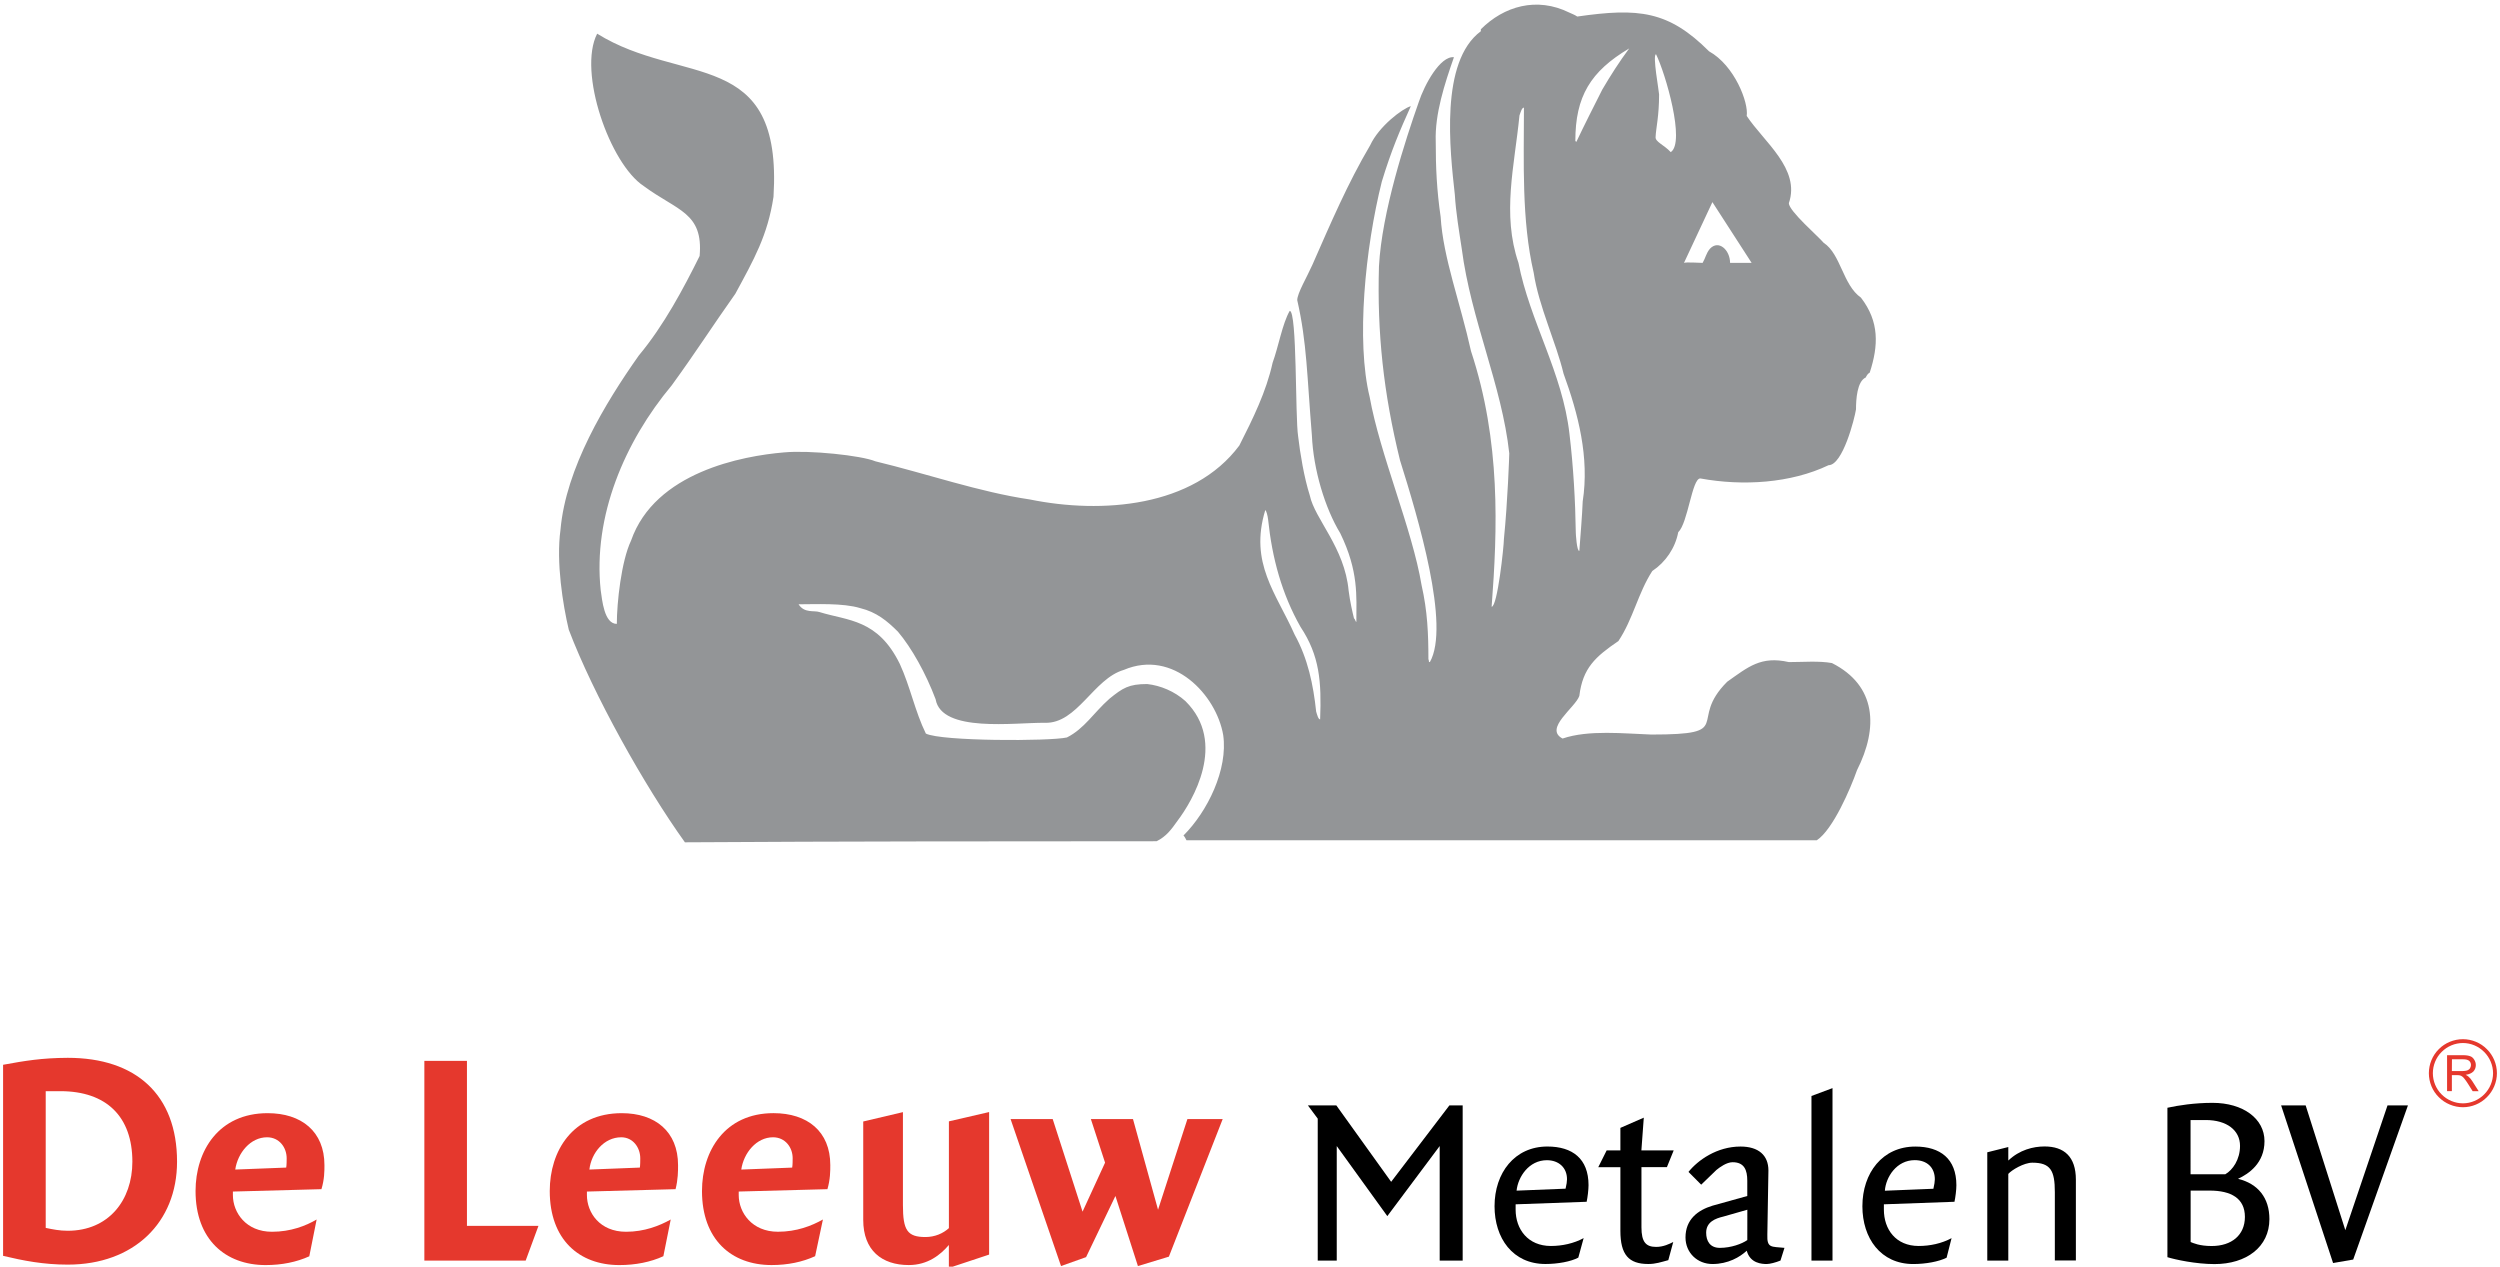 <?xml version="1.0" encoding="utf-8"?>
<!-- Generator: Adobe Illustrator 15.0.0, SVG Export Plug-In . SVG Version: 6.00 Build 0)  -->
<!DOCTYPE svg PUBLIC "-//W3C//DTD SVG 1.1//EN" "http://www.w3.org/Graphics/SVG/1.1/DTD/svg11.dtd">
<svg version="1.1" id="Layer_1" xmlns="http://www.w3.org/2000/svg" xmlns:xlink="http://www.w3.org/1999/xlink" x="0px" y="0px"
	 width="150px" height="76px" viewBox="0 0 126.825 64.417" enable-background="new 0 0 126.825 64.417"
	 xml:space="preserve">
<path fill="#E5382D" d="M3.289,53.796C1.965,53.802,1.097,53.949,0,54.15v9.717c1.021,0.243,2.045,0.446,3.289,0.446
	c3.364,0,5.558-2.144,5.558-5.235C8.847,55.667,6.752,53.796,3.289,53.796z M3.289,62.591c-0.424,0-0.773-0.073-1.121-0.146v-6.951
	h0.747v-0.002c2.343,0,3.66,1.297,3.66,3.586C6.575,61.05,5.357,62.591,3.289,62.591z"/>
<path fill="#E5382D" d="M16.19,60.476c0.153-0.497,0.153-0.926,0.153-1.219c0-1.721-1.174-2.646-2.889-2.646
	c-2.492,0-3.666,1.922-3.666,3.959c0,2.469,1.522,3.766,3.563,3.766c0.824,0,1.572-0.152,2.221-0.446l0.374-1.872
	c-0.551,0.324-1.322,0.624-2.271,0.624c-1.321,0-1.988-0.974-1.988-1.865v-0.18L16.19,60.476z M13.424,57.837
	c0.624,0,0.998,0.52,0.998,1.07c0,0.098,0,0.35-0.024,0.471l-2.591,0.1C11.93,58.632,12.58,57.837,13.424,57.837z"/>
<polygon fill="#E5382D" points="26.576,64.109 21.424,64.109 21.424,53.951 23.59,53.951 23.59,62.341 27.227,62.341 "/>
<path fill="#E5382D" d="M34.199,60.476c0.127-0.497,0.127-0.926,0.127-1.219c0-1.721-1.168-2.646-2.863-2.646
	c-2.492,0-3.662,1.914-3.662,3.959c0,2.469,1.494,3.766,3.539,3.766c0.82,0,1.591-0.152,2.239-0.451l0.374-1.867
	c-0.575,0.324-1.348,0.624-2.271,0.624c-1.341,0-1.991-0.974-1.991-1.865v-0.18L34.199,60.476z M31.437,57.837
	c0.594,0,0.967,0.52,0.967,1.07c0,0.098,0,0.35-0.021,0.471l-2.566,0.1C29.913,58.632,30.562,57.837,31.437,57.837z"/>
<path fill="#E5382D" d="M41.922,60.476c0.146-0.497,0.146-0.926,0.146-1.227c0-1.713-1.168-2.639-2.889-2.639
	c-2.466,0-3.636,1.914-3.636,3.959c0,2.469,1.494,3.766,3.539,3.766c0.818,0,1.563-0.152,2.215-0.451l0.396-1.867
	c-0.568,0.324-1.341,0.624-2.289,0.624c-1.319,0-1.993-0.974-1.993-1.865v-0.18L41.922,60.476z M39.156,57.837
	c0.624,0,0.998,0.52,0.998,1.063c0,0.104,0,0.35-0.024,0.479l-2.589,0.1C37.663,58.632,38.313,57.837,39.156,57.837z"/>
<path fill="#E5382D" d="M48.098,64.482v-1.168c-0.421,0.497-1.071,1.021-2.038,1.021c-1.371,0-2.317-0.746-2.317-2.295v-5.006
	l2.019-0.476v4.731c0,1.271,0.22,1.621,1.144,1.621c0.475,0,0.896-0.18,1.194-0.453v-5.43l2.045-0.473v7.249L48.098,64.482"/>
<polygon fill="#E5382D" points="59.287,63.908 57.713,64.386 56.568,60.822 55.076,63.932 53.802,64.386 51.237,56.912 
	53.379,56.912 54.897,61.619 56.042,59.128 55.32,56.912 57.462,56.912 58.736,61.521 60.229,56.912 62.023,56.912 "/>
<polygon points="66.857,64.109 66.857,56.889 66.356,56.214 67.802,56.214 70.591,60.102 73.554,56.214 74.228,56.214 
	74.228,64.109 73.059,64.109 73.059,58.283 70.396,61.846 67.824,58.283 67.824,64.109 "/>
<path d="M80.532,61.117c0.05-0.221,0.097-0.619,0.097-0.845c0-1.347-0.82-1.965-2.092-1.965c-1.666,0-2.688,1.34-2.688,3.036
	c0,1.621,0.919,2.938,2.589,2.938c0.626,0,1.297-0.123,1.671-0.324l0.271-0.992c-0.497,0.271-1.095,0.4-1.665,0.4
	c-1.168,0-1.794-0.852-1.794-1.845v-0.274L80.532,61.117z M78.511,59.003c0.601,0,1.023,0.375,1.023,0.969
	c0,0.104-0.023,0.275-0.073,0.479l-2.492,0.1C77.043,59.852,77.593,59.003,78.511,59.003z"/>
<path d="M84.615,59.354H83.32v3.06c0,0.748,0.225,0.998,0.747,0.998c0.373,0,0.675-0.152,0.87-0.25l-0.251,0.924
	c-0.373,0.1-0.643,0.195-1.017,0.195c-0.997,0-1.42-0.47-1.42-1.689v-3.234h-1.125l0.427-0.854h0.698v-1.145l1.19-0.52l-0.122,1.664
	h1.643L84.615,59.354"/>
<path d="M89.722,62.789l0.055-3.263c0-0.772-0.501-1.218-1.419-1.218c-1.199,0-2.169,0.695-2.646,1.29l0.646,0.649l0.772-0.746
	c0.177-0.146,0.525-0.396,0.825-0.396c0.594,0,0.747,0.396,0.747,0.939v0.779l-1.771,0.493c-0.748,0.229-1.371,0.698-1.371,1.615
	c0,0.776,0.602,1.351,1.371,1.351c0.795,0,1.396-0.353,1.744-0.677c0.171,0.646,0.772,0.677,1.016,0.677
	c0.152,0,0.453-0.074,0.699-0.176l0.203-0.646C89.923,63.39,89.697,63.486,89.722,62.789z M88.703,63.065
	c-0.274,0.192-0.827,0.396-1.396,0.396c-0.503,0-0.696-0.35-0.696-0.771c0-0.55,0.472-0.724,0.868-0.819l1.226-0.35L88.703,63.065
	L88.703,63.065z"/>
<polygon points="91.966,64.109 91.966,55.737 93.036,55.337 93.036,64.109 "/>
<path d="M99.238,61.117c0.05-0.221,0.099-0.617,0.098-0.843c0-1.345-0.82-1.965-2.088-1.965c-1.671,0-2.692,1.341-2.692,3.036
	c0,1.621,0.924,2.938,2.588,2.938c0.625,0,1.297-0.121,1.695-0.322l0.252-0.994c-0.503,0.271-1.096,0.398-1.671,0.398
	c-1.169,0-1.771-0.851-1.771-1.848v-0.271L99.238,61.117z M97.217,59c0.624,0,1.023,0.371,1.023,0.976
	c0,0.104-0.025,0.272-0.073,0.479l-2.468,0.1C95.749,59.852,96.299,59,97.217,59z"/>
<path d="M104.343,64.109v-3.486c0-1.098-0.221-1.494-1.145-1.494c-0.427,0-1.05,0.373-1.222,0.57v4.41h-1.069v-5.508l1.069-0.268
	v0.688c0.569-0.544,1.269-0.717,1.844-0.717c0.996,0,1.593,0.521,1.593,1.688v4.111h-1.07"/>
<path d="M113.658,59.949c0.55-0.253,1.347-0.799,1.347-1.916c0-1.15-1.097-1.947-2.639-1.947c-0.927,0-1.744,0.129-2.298,0.25v7.599
	c0.397,0.123,1.447,0.351,2.395,0.351c1.618,0,2.792-0.869,2.792-2.287C115.255,60.921,114.68,60.199,113.658,59.949z
	 M111.246,56.96h0.771c1.07,0,1.744,0.521,1.744,1.313c0,0.698-0.373,1.228-0.748,1.444h-1.768V56.96z M112.316,63.367
	c-0.623,0-0.944-0.154-1.067-0.203V60.55h0.966v-0.002c1.096,0,1.794,0.396,1.794,1.34
	C114.007,62.814,113.334,63.367,112.316,63.367z"/>
<polygon points="119.516,64.055 118.493,64.232 115.85,56.214 117.098,56.214 119.116,62.562 121.262,56.214 122.301,56.214 "/>
<path fill="#939597" d="M93.007,33.72c-0.667-0.12-1.468-0.049-2.191-0.049c-1.422-0.323-2.063,0.244-3.134,0.998
	c-2.045,2.039,0.495,2.687-3.863,2.687c-1.369-0.047-3.188-0.25-4.51,0.203c-0.967-0.502,0.648-1.574,0.852-2.168
	c0.171-1.419,0.819-1.995,1.987-2.79c0.747-1.12,0.998-2.442,1.723-3.562c0.674-0.447,1.168-1.169,1.319-1.972
	c0.497-0.471,0.698-2.736,1.121-2.736c2.166,0.398,4.607,0.244,6.524-0.673c0.723,0,1.323-2.369,1.396-2.84
	c0-0.496,0.052-1.421,0.495-1.621c0.049-0.101,0.105-0.197,0.203-0.247c0.447-1.371,0.496-2.593-0.447-3.813
	c-0.923-0.648-1.021-2.215-1.896-2.79c-0.244-0.3-1.77-1.615-1.77-2.014c0.601-1.745-1.268-3.116-2.143-4.437
	c0.104-0.674-0.617-2.566-1.915-3.287c-2.069-2.068-3.587-2.215-6.702-1.768c-0.146-0.1-0.299-0.147-0.396-0.197
	c-1.673-0.827-3.338-0.324-4.508,0.844v0.1C73.06,3.136,73.58,7.64,73.83,9.905c0.051,0.875,0.222,1.896,0.351,2.743
	c0.471,3.636,2.043,6.952,2.417,10.409c0,0.1-0.08,2.445-0.273,4.36c0,0.348-0.326,3.44-0.624,3.44
	c0.298-3.937,0.471-8.391-1.049-13.001c-0.544-2.466-1.421-4.755-1.544-6.826c-0.199-1.371-0.25-2.515-0.25-3.837
	c-0.048-1.395,0.447-2.913,0.926-4.284c-0.698-0.073-1.499,1.395-1.792,2.289c-0.676,1.922-1.875,5.582-2.021,8.348
	c-0.098,3.362,0.225,6.428,1.07,9.861c0.924,2.939,2.564,8.424,1.519,10.264c-0.098,0-0.022-0.129-0.074-0.129
	c0-1.314-0.047-2.459-0.348-3.785c-0.473-2.84-2.118-6.653-2.639-9.566c-0.696-2.839-0.229-7.572,0.617-10.956
	c0.479-1.574,0.925-2.619,1.476-3.837c-0.427,0.121-1.621,1.021-2.068,1.989c-1.146,1.945-1.997,3.94-2.938,6.078
	c-0.276,0.624-0.771,1.449-0.771,1.799c0.495,2.166,0.495,3.856,0.745,6.873c0.074,1.744,0.667,3.709,1.444,4.983
	c0.941,1.939,0.818,3.19,0.818,4.505c-0.047,0-0.071-0.171-0.119-0.171c-0.08-0.326-0.203-0.851-0.275-1.421
	c-0.203-2.191-1.722-3.636-1.973-4.834c-0.293-0.92-0.494-2.145-0.595-3.013c-0.153-0.973-0.048-6.378-0.428-6.378
	c-0.373,0.65-0.57,1.818-0.87,2.639c-0.324,1.474-0.998,2.839-1.693,4.21c-2.341,3.14-6.996,3.489-10.656,2.742
	c-2.546-0.373-5.282-1.321-7.849-1.939c-0.723-0.3-3.364-0.576-4.655-0.453c-2.097,0.177-6.558,0.997-7.774,4.487
	c-0.496,1.045-0.723,3.163-0.723,4.234c-0.648,0-0.747-1.224-0.821-1.719c-0.396-3.765,1.22-7.546,3.613-10.412
	c1.267-1.744,2.038-2.969,3.234-4.657c0.944-1.745,1.644-2.963,1.942-4.934c0.47-7.644-4.658-5.608-8.968-8.294
	c-0.997,1.941,0.648,6.623,2.369,7.75c1.714,1.267,3.036,1.341,2.842,3.556c-0.804,1.622-1.819,3.537-3.093,5.061
	c-1.72,2.436-3.709,5.729-3.983,8.862c-0.227,1.648,0.121,3.813,0.421,5.081c1.25,3.294,3.839,7.93,5.907,10.814
	c7.994-0.051,15.962-0.051,23.989-0.055c0.494-0.246,0.747-0.594,1.069-1.049c0.747-0.99,2.539-3.959,0.397-6.076
	c-0.551-0.498-1.274-0.795-1.945-0.869c-0.942,0-1.244,0.201-1.918,0.746c-0.816,0.723-1.271,1.521-2.166,1.971
	c-0.874,0.197-6.4,0.197-7.173-0.198c-0.55-1.121-0.796-2.396-1.323-3.539c-1.119-2.289-2.637-2.192-4.081-2.639
	c-0.275-0.097-0.771,0.073-1.069-0.397c0.867,0,2.263-0.074,3.139,0.196c0.821,0.201,1.365,0.648,1.915,1.198
	c0.698,0.825,1.421,2.122,1.916,3.437c0.3,1.72,4.04,1.177,5.558,1.196c1.643,0.052,2.47-2.243,4.011-2.69
	c2.516-1.069,4.708,1.272,5.056,3.313c0.251,1.744-0.795,3.888-2.021,5.109c0.056,0.049,0.104,0.147,0.154,0.243h32.053
	c0.825-0.543,1.721-2.639,2.045-3.563C95.375,37.007,95.278,34.867,93.007,33.72z M86.928,10.279l1.995,3.09h-1.096
	c0-0.648-0.576-1.194-1.022-0.721c-0.195,0.226-0.226,0.47-0.374,0.721c-0.146,0-0.844-0.048-0.948,0L86.928,10.279z M84.063,2.762
	c0.479,0.968,1.5,4.481,0.747,4.975c-0.341-0.373-0.794-0.52-0.771-0.77c0.021-0.471,0.178-1.048,0.178-2.166
	C84.217,4.654,83.868,2.762,84.063,2.762z M66.979,36.585c-0.095,0-0.15-0.229-0.202-0.397c-0.146-1.371-0.421-2.692-1.094-3.913
	c-0.94-2.116-2.313-3.634-1.495-6.329c0.05,0,0.123,0.277,0.146,0.48c0.203,1.963,0.7,3.781,1.646,5.452
	C66.956,33.348,67.053,34.669,66.979,36.585z M82.698,2.462c-0.501,0.674-0.946,1.371-1.37,2.093
	c-0.451,0.894-0.897,1.77-1.32,2.662l-0.05-0.047C79.956,4.904,80.729,3.63,82.698,2.462z M77.116,5.872
	c0.071-0.197,0.121-0.398,0.228-0.398c0,2.741-0.128,5.703,0.496,8.398c0.251,1.688,1.145,3.561,1.518,5.128
	c0.745,2.045,1.322,4.26,0.974,6.502c-0.023,0.647-0.121,1.842-0.171,2.515c-0.132,0.024-0.18-0.894-0.18-0.924
	c-0.023-1.617-0.123-3.362-0.322-5.027c-0.351-3.116-2.021-5.735-2.593-8.697C76.215,10.879,76.865,8.437,77.116,5.872z"/>
<path fill="#E5382D" d="M126.629,54.58c0-0.402-0.167-0.801-0.454-1.084c-0.282-0.287-0.68-0.453-1.077-0.453
	c-0.404,0-0.802,0.166-1.084,0.453c-0.287,0.283-0.447,0.682-0.447,1.084c0,0.397,0.16,0.795,0.447,1.078
	c0.282,0.286,0.68,0.453,1.084,0.453c0.397,0,0.795-0.167,1.077-0.453C126.462,55.375,126.629,54.978,126.629,54.58 M126.314,53.355
	c0.324,0.318,0.511,0.766,0.511,1.225c0,0.453-0.187,0.9-0.511,1.219c-0.314,0.322-0.765,0.51-1.217,0.51
	c-0.455,0-0.908-0.188-1.226-0.51c-0.324-0.315-0.507-0.766-0.507-1.219c0-0.459,0.183-0.906,0.507-1.225
	c0.315-0.322,0.771-0.507,1.226-0.507C125.551,52.849,125.998,53.033,126.314,53.355 M124.534,54.471h0.521
	c0.104,0,0.189-0.015,0.256-0.031c0.063-0.024,0.11-0.063,0.145-0.108c0.029-0.058,0.049-0.104,0.049-0.166
	c0-0.086-0.029-0.16-0.09-0.215c-0.068-0.057-0.167-0.08-0.303-0.08h-0.574L124.534,54.471L124.534,54.471z M124.29,55.492v-1.83
	h0.808c0.164,0,0.287,0.021,0.373,0.055c0.086,0.029,0.154,0.096,0.201,0.176c0.051,0.084,0.08,0.17,0.08,0.271
	c0,0.129-0.043,0.24-0.127,0.33c-0.087,0.086-0.214,0.141-0.389,0.166c0.062,0.03,0.109,0.063,0.142,0.09
	c0.074,0.067,0.144,0.147,0.203,0.246l0.315,0.496h-0.306l-0.239-0.379c-0.072-0.109-0.129-0.195-0.178-0.253
	c-0.043-0.06-0.086-0.097-0.123-0.12c-0.035-0.025-0.066-0.043-0.109-0.05c-0.021-0.007-0.07-0.013-0.135-0.013h-0.272v0.814H124.29
	L124.29,55.492z"/>
</svg>
